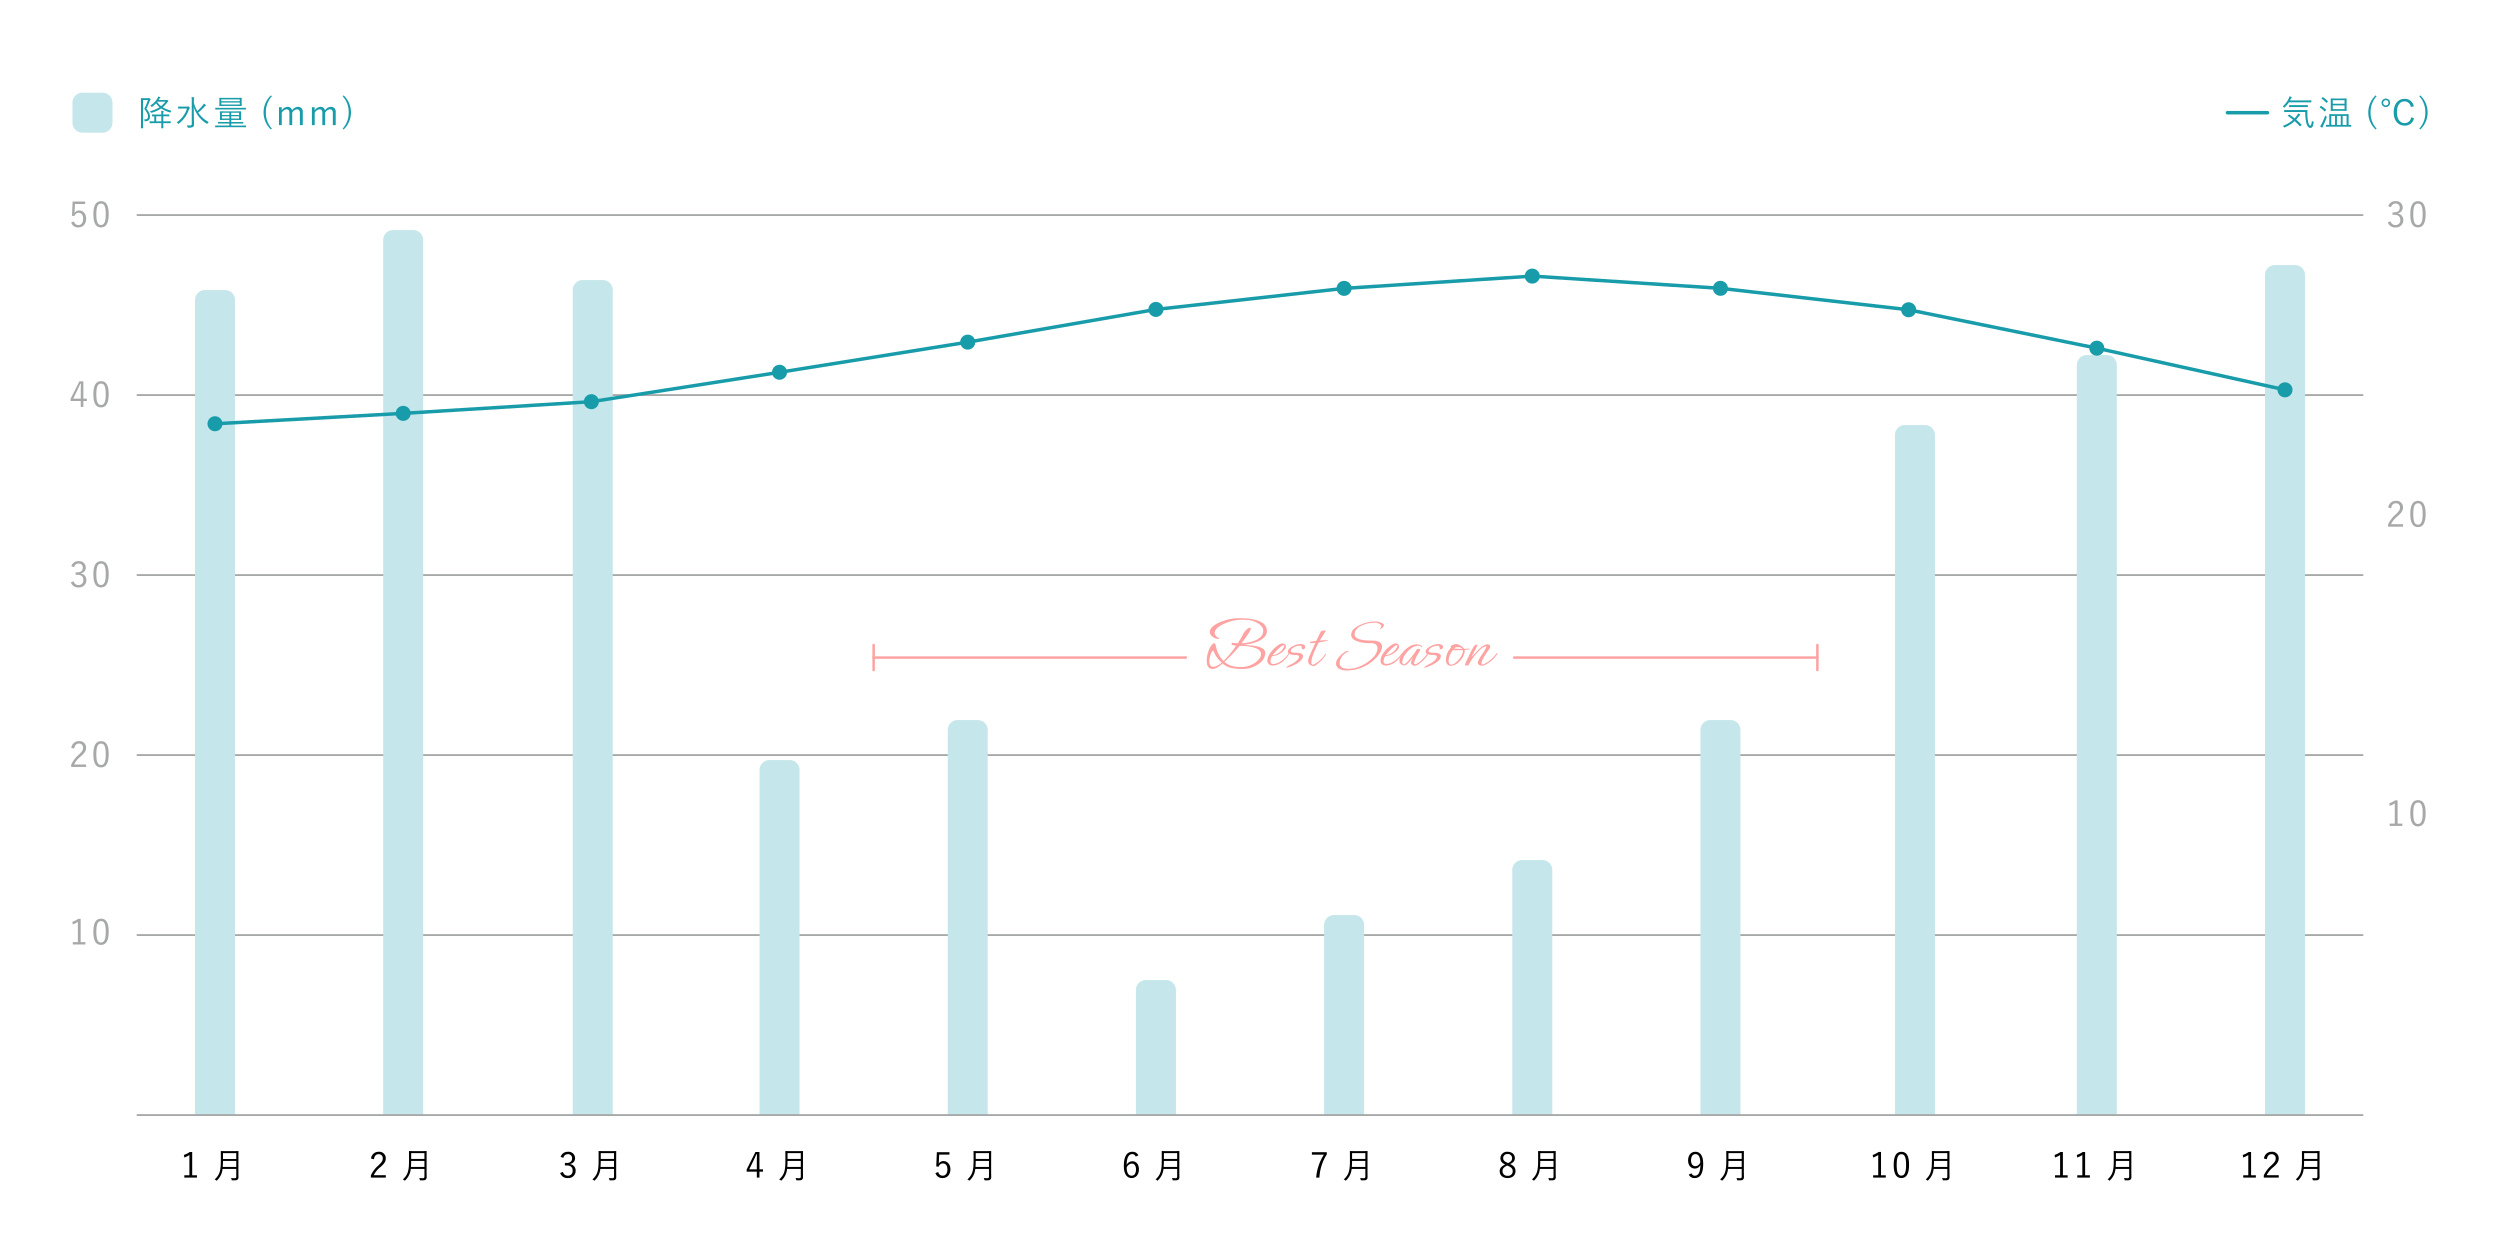 <svg id="グループ_2407" data-name="グループ 2407" xmlns="http://www.w3.org/2000/svg" xmlns:xlink="http://www.w3.org/1999/xlink" width="1000" height="500" viewBox="0 0 1000 500">
  <defs>
    <clipPath id="clip-path">
      <rect id="長方形_1553" data-name="長方形 1553" width="1000" height="500" fill="none"/>
    </clipPath>
  </defs>
  <rect id="長方形_1552" data-name="長方形 1552" width="1000" height="500" fill="#fff"/>
  <g id="グループ_2408" data-name="グループ 2408">
    <g id="グループ_2407-2" data-name="グループ 2407" clip-path="url(#clip-path)">
      <path id="パス_1352" data-name="パス 1352" d="M76.881,470.1h1.905v.938H73.729V470.1H75.76V462a9.614,9.614,0,0,1-2.017,1.009l-.2-1.022a9.536,9.536,0,0,0,2.381-1.2h.953Z"/>
      <path id="パス_1353" data-name="パス 1353" d="M95.364,468.588c0,.77.028,1.555.028,2.226A1.285,1.285,0,0,1,95,471.852c-.336.294-.854.294-2,.294-.28,0-.28,0-.351-.281a2.328,2.328,0,0,0-.251-.658c.49.042.854.07,1.47.07.434,0,.631-.168.631-.644v-3.068H89.019a7.16,7.16,0,0,1-2.171,4.539c-.085.1-.127.154-.182.154s-.113-.057-.225-.141a2,2,0,0,0-.6-.322c2.045-1.891,2.494-3.445,2.494-7.718v-1.709c0-1.205-.029-1.751-.029-1.835s.014-.112.113-.112c.083,0,.532.028,1.834.028h3.194c1.3,0,1.751-.028,1.835-.028s.112.015.112.112-.028.63-.028,1.835Zm-.868-4.217H89.2c-.014.925-.042,1.709-.1,2.409H94.5Zm0-3.123H89.2v2.339h5.3Z"/>
      <path id="パス_1354" data-name="パス 1354" d="M148.427,463.432a2.952,2.952,0,0,1,3.04-2.718,2.578,2.578,0,0,1,2.843,2.648c0,1.121-.42,1.962-2.115,3.446a9.56,9.56,0,0,0-2.689,3.264h4.818v.966h-5.981v-.868a11.411,11.411,0,0,1,3-3.978c1.442-1.345,1.764-1.934,1.764-2.83a1.566,1.566,0,0,0-1.653-1.681c-1.022,0-1.694.673-1.877,2.018Z"/>
      <path id="パス_1355" data-name="パス 1355" d="M170.637,468.587c0,.77.028,1.555.028,2.226a1.283,1.283,0,0,1-.393,1.038c-.336.294-.854.294-2,.294-.28,0-.28,0-.35-.281a2.3,2.3,0,0,0-.252-.658c.49.042.854.07,1.471.07.434,0,.63-.168.63-.644v-3.068h-5.477a7.155,7.155,0,0,1-2.171,4.539c-.084.1-.126.154-.182.154s-.112-.057-.224-.141a2,2,0,0,0-.6-.322c2.046-1.891,2.494-3.445,2.494-7.718v-1.709c0-1.205-.028-1.751-.028-1.835s.014-.112.112-.112.532.028,1.835.028h3.193c1.3,0,1.751-.028,1.835-.028s.113.015.113.112-.028.63-.028,1.835Zm-.869-4.217h-5.295c-.014.925-.042,1.709-.1,2.409h5.393Zm0-3.123h-5.295v2.339h5.295Z"/>
      <path id="パス_1356" data-name="パス 1356" d="M224.246,462.76a2.916,2.916,0,0,1,2.928-2.046,2.584,2.584,0,0,1,2.857,2.494,2.257,2.257,0,0,1-1.933,2.339v.126a2.517,2.517,0,0,1,2.157,2.577,2.857,2.857,0,0,1-3.068,2.97,2.969,2.969,0,0,1-3.123-2.031l1.12-.42a1.912,1.912,0,0,0,2,1.5,1.813,1.813,0,0,0,1.864-2c0-1.318-.743-2.087-2.3-2.087h-.784v-.995h.7c1.443,0,2.171-.714,2.171-1.877a1.554,1.554,0,0,0-1.68-1.639,1.79,1.79,0,0,0-1.793,1.471Z"/>
      <path id="パス_1357" data-name="パス 1357" d="M246.47,468.587c0,.77.028,1.555.028,2.226a1.283,1.283,0,0,1-.393,1.038c-.336.294-.854.294-2,.294-.28,0-.28,0-.35-.281a2.3,2.3,0,0,0-.252-.658c.49.042.854.07,1.471.07.434,0,.63-.168.63-.644v-3.068h-5.477a7.155,7.155,0,0,1-2.171,4.539c-.084.1-.126.154-.182.154s-.112-.057-.224-.141a2,2,0,0,0-.6-.322c2.046-1.891,2.494-3.445,2.494-7.718v-1.709c0-1.205-.028-1.751-.028-1.835s.014-.112.112-.112.532.028,1.835.028h3.193c1.3,0,1.751-.028,1.835-.028s.113.015.113.112-.028.63-.028,1.835Zm-.869-4.217h-5.295c-.014.925-.042,1.709-.1,2.409H245.6Zm0-3.123h-5.295v2.339H245.6Z"/>
      <path id="パス_1358" data-name="パス 1358" d="M303.778,467.733h1.414v.923h-1.414v2.382h-1.051v-2.382h-4.062v-.868l3.516-7h1.6Zm-1.051-3.559c0-.812.028-1.555.056-2.465h-.238c-.337.771-.63,1.485-.981,2.2l-1.863,3.825h3.026Z"/>
      <path id="パス_1359" data-name="パス 1359" d="M321.183,468.587c0,.77.027,1.555.027,2.226a1.285,1.285,0,0,1-.392,1.038c-.336.294-.854.294-2,.294-.28,0-.28,0-.35-.281a2.3,2.3,0,0,0-.252-.658c.49.042.854.07,1.471.07.434,0,.63-.168.63-.644v-3.068h-5.477a7.155,7.155,0,0,1-2.171,4.539c-.084.1-.126.154-.182.154s-.112-.057-.224-.141a2.014,2.014,0,0,0-.6-.322c2.046-1.891,2.494-3.445,2.494-7.718v-1.709c0-1.205-.028-1.751-.028-1.835s.014-.112.112-.112.532.028,1.835.028h3.193c1.3,0,1.751-.028,1.835-.028s.112.015.112.112-.027.63-.027,1.835Zm-.869-4.217h-5.295c-.014.925-.042,1.709-.1,2.409h5.393Zm0-3.123h-5.295v2.339h5.295Z"/>
      <path id="パス_1360" data-name="パス 1360" d="M379.778,461.848h-4.1l-.112,2.424c-.014.364-.056.812-.084,1.162a2.234,2.234,0,0,1,1.891-1.008c1.569,0,2.787,1.3,2.787,3.291,0,2.2-1.344,3.5-3.067,3.5a2.81,2.81,0,0,1-2.914-1.989l1.135-.42a1.71,1.71,0,0,0,1.765,1.457c1.134,0,1.877-.925,1.877-2.508,0-1.513-.687-2.381-1.779-2.381a1.79,1.79,0,0,0-1.723,1.317l-.953-.14.239-5.673h5.042Z"/>
      <path id="パス_1361" data-name="パス 1361" d="M396.455,468.586c0,.77.028,1.555.028,2.227a1.284,1.284,0,0,1-.392,1.037c-.337.294-.855.294-2,.294-.279,0-.279,0-.35-.281a2.3,2.3,0,0,0-.252-.658c.491.042.855.07,1.471.07.434,0,.63-.168.63-.644v-3.068h-5.477a7.15,7.15,0,0,1-2.171,4.539c-.084.1-.126.154-.182.154s-.112-.057-.224-.141a2,2,0,0,0-.6-.322c2.045-1.891,2.493-3.445,2.493-7.718v-1.709c0-1.2-.028-1.751-.028-1.835s.014-.112.112-.112.533.028,1.835.028h3.194c1.3,0,1.751-.028,1.835-.028s.112.015.112.112-.028.63-.028,1.835Zm-.869-4.217h-5.294c-.015.925-.042,1.709-.1,2.409h5.393Zm0-3.123h-5.3v2.339h5.3Z"/>
      <path id="パス_1362" data-name="パス 1362" d="M454.253,462.646a1.35,1.35,0,0,0-1.344-.995c-1.457,0-2.2,1.443-2.256,4.273a2.674,2.674,0,0,1,2.3-1.429c1.526,0,2.619,1.247,2.619,3.222,0,2.171-1.233,3.5-2.928,3.5-1.807,0-3.109-1.5-3.109-4.79,0-4.006,1.316-5.715,3.4-5.715a2.517,2.517,0,0,1,2.424,1.443Zm-1.611,7.634c1.079,0,1.751-.882,1.751-2.535,0-1.457-.63-2.3-1.667-2.3a2.4,2.4,0,0,0-2.045,1.526c0,2.3.813,3.306,1.961,3.306"/>
      <path id="パス_1363" data-name="パス 1363" d="M471.728,468.586c0,.77.028,1.555.028,2.227a1.282,1.282,0,0,1-.393,1.037c-.336.294-.854.294-2,.294-.28,0-.28,0-.35-.281a2.3,2.3,0,0,0-.252-.658c.49.042.854.07,1.471.07.434,0,.63-.168.63-.644v-3.068h-5.477a7.15,7.15,0,0,1-2.171,4.539c-.084.1-.126.154-.182.154s-.112-.057-.224-.141a2,2,0,0,0-.6-.322c2.046-1.891,2.494-3.445,2.494-7.718v-1.709c0-1.2-.028-1.751-.028-1.835s.014-.112.112-.112.532.028,1.835.028h3.194c1.3,0,1.751-.028,1.835-.028s.112.015.112.112-.028.63-.028,1.835Zm-.869-4.217h-5.3c-.014.925-.042,1.709-.1,2.409h5.393Zm0-3.123h-5.3v2.339h5.3Z"/>
      <path id="パス_1364" data-name="パス 1364" d="M530.716,461.75a19.361,19.361,0,0,0-2.955,9.287h-1.289a20.076,20.076,0,0,1,3.082-9.175h-4.8v-.98h5.967Z"/>
      <path id="パス_1365" data-name="パス 1365" d="M547,468.586c0,.77.027,1.555.027,2.227a1.287,1.287,0,0,1-.391,1.037c-.337.294-.855.294-2,.294-.279,0-.279,0-.35-.281a2.3,2.3,0,0,0-.252-.658c.49.042.855.07,1.471.07.434,0,.63-.168.63-.644v-3.068h-5.477a7.155,7.155,0,0,1-2.171,4.539c-.085.1-.127.154-.182.154s-.113-.057-.224-.141a2.01,2.01,0,0,0-.6-.322c2.045-1.891,2.493-3.445,2.493-7.718v-1.709c0-1.2-.029-1.751-.029-1.835s.015-.112.113-.112.532.028,1.835.028h3.193c1.3,0,1.751-.028,1.835-.028s.112.015.112.112-.027.63-.027,1.835Zm-.869-4.217h-5.3c-.014.925-.042,1.709-.1,2.409h5.393Zm0-3.123h-5.3v2.339h5.3Z"/>
      <path id="パス_1366" data-name="パス 1366" d="M606.2,468.431c0,1.737-1.275,2.787-3.166,2.787s-3.151-1.022-3.151-2.745c0-1.2.658-1.947,2.171-2.661-1.387-.687-1.892-1.457-1.892-2.578a2.618,2.618,0,0,1,2.872-2.522c1.709,0,2.913,1.037,2.913,2.48,0,1.121-.545,1.821-1.919,2.424,1.626.742,2.172,1.554,2.172,2.815m-3.32-2.213c-1.345.63-1.877,1.261-1.877,2.2a1.842,1.842,0,0,0,2.031,1.891,1.8,1.8,0,0,0,2.045-1.849c0-.9-.434-1.485-1.905-2.115Zm.336-.995c1.261-.546,1.625-1.135,1.625-2a1.63,1.63,0,0,0-1.807-1.6,1.6,1.6,0,0,0-1.764,1.611c0,.785.378,1.289,1.667,1.863Z"/>
      <path id="パス_1367" data-name="パス 1367" d="M622.273,468.585c0,.77.028,1.555.028,2.227a1.284,1.284,0,0,1-.392,1.037c-.337.294-.854.294-2,.294-.279,0-.279,0-.349-.281a2.36,2.36,0,0,0-.252-.658c.49.042.854.07,1.47.07.434,0,.63-.168.63-.644v-3.068h-5.476a7.16,7.16,0,0,1-2.171,4.539c-.085.1-.127.154-.183.154s-.112-.057-.223-.141a2.013,2.013,0,0,0-.6-.322c2.045-1.891,2.493-3.445,2.493-7.718v-1.709c0-1.2-.028-1.751-.028-1.835s.015-.112.112-.112.532.028,1.835.028h3.194c1.3,0,1.75-.028,1.834-.028.1,0,.113.015.113.112s-.028.63-.028,1.835Zm-.869-4.217h-5.295c-.013.925-.042,1.709-.1,2.409H621.4Zm0-3.123h-5.295v2.339H621.4Z"/>
      <path id="パス_1368" data-name="パス 1368" d="M676.625,469.313a1.362,1.362,0,0,0,1.3.966c1.359,0,2.157-1.12,2.241-4.273a2.446,2.446,0,0,1-2.241,1.415c-1.513,0-2.689-1.26-2.689-3.221,0-2.115,1.2-3.488,2.9-3.488,1.892,0,3.138,1.471,3.138,4.777,0,4.048-1.233,5.728-3.348,5.728a2.413,2.413,0,0,1-2.423-1.386Zm1.555-7.663c-1.106,0-1.765.967-1.765,2.536,0,1.429.715,2.283,1.709,2.283a2.2,2.2,0,0,0,1.99-1.512c-.029-2.13-.687-3.307-1.934-3.307"/>
      <path id="パス_1369" data-name="パス 1369" d="M697.546,468.585c0,.77.028,1.555.028,2.227a1.284,1.284,0,0,1-.392,1.037c-.336.294-.855.294-2,.294-.281,0-.281,0-.351-.281a2.3,2.3,0,0,0-.252-.658c.49.042.855.07,1.471.07.434,0,.631-.168.631-.644v-3.068H691.2a7.151,7.151,0,0,1-2.171,4.539c-.084.1-.126.154-.181.154s-.113-.057-.225-.141a2,2,0,0,0-.6-.322c2.045-1.891,2.494-3.445,2.494-7.718v-1.709c0-1.2-.029-1.751-.029-1.835s.014-.112.113-.112c.084,0,.532.028,1.835.028h3.193c1.3,0,1.751-.028,1.835-.028s.112.015.112.112-.028.63-.028,1.835Zm-.868-4.217h-5.295c-.015.925-.042,1.709-.1,2.409h5.394Zm0-3.123h-5.295v2.339h5.295Z"/>
      <path id="パス_1370" data-name="パス 1370" d="M752.411,470.1h1.9v.938H749.26V470.1h2.031V462a9.649,9.649,0,0,1-2.018,1.009l-.2-1.022a9.558,9.558,0,0,0,2.382-1.205h.952Z"/>
      <path id="パス_1371" data-name="パス 1371" d="M763.627,465.909c0,3.712-1.093,5.309-3.082,5.309s-3.067-1.568-3.067-5.28,1.134-5.226,3.095-5.226,3.054,1.5,3.054,5.2m-4.959.014c0,3.138.616,4.329,1.877,4.329s1.891-1.191,1.891-4.329-.6-4.244-1.863-4.244-1.9,1.093-1.9,4.244"/>
      <path id="パス_1372" data-name="パス 1372" d="M779.785,468.585c0,.77.027,1.555.027,2.227a1.284,1.284,0,0,1-.391,1.037c-.337.294-.855.294-2,.294-.279,0-.279,0-.35-.281a2.3,2.3,0,0,0-.252-.658c.491.042.855.07,1.471.07.434,0,.63-.168.63-.644v-3.068h-5.477a7.159,7.159,0,0,1-2.17,4.539c-.085.1-.127.154-.183.154s-.112-.057-.224-.141a2.009,2.009,0,0,0-.6-.322c2.045-1.891,2.493-3.445,2.493-7.718v-1.709c0-1.2-.028-1.751-.028-1.835s.014-.112.112-.112.532.028,1.835.028h3.193c1.3,0,1.751-.028,1.835-.028.1,0,.112.015.112.112s-.027.63-.027,1.835Zm-.869-4.217h-5.3c-.014.925-.042,1.709-.1,2.409h5.393Zm0-3.123h-5.3v2.339h5.3Z"/>
      <path id="パス_1373" data-name="パス 1373" d="M825.163,470.1h1.9v.938h-5.056V470.1h2.031V462a9.614,9.614,0,0,1-2.017,1.009l-.2-1.022a9.536,9.536,0,0,0,2.381-1.2h.953Z"/>
      <path id="パス_1374" data-name="パス 1374" d="M834.053,470.1h1.905v.938H830.9V470.1h2.031V462a9.648,9.648,0,0,1-2.018,1.009l-.2-1.022a9.561,9.561,0,0,0,2.382-1.2h.952Z"/>
      <path id="パス_1375" data-name="パス 1375" d="M852.536,468.584c0,.77.028,1.555.028,2.227a1.284,1.284,0,0,1-.392,1.037c-.336.294-.855.294-2,.294-.28,0-.28,0-.351-.281a2.241,2.241,0,0,0-.252-.658c.491.042.855.07,1.471.07.435,0,.631-.168.631-.644v-3.067H846.19a7.154,7.154,0,0,1-2.17,4.538c-.084.1-.126.154-.182.154s-.112-.057-.225-.141a2,2,0,0,0-.6-.322c2.046-1.891,2.494-3.445,2.494-7.718v-1.709c0-1.205-.028-1.751-.028-1.835s.013-.112.112-.112c.084,0,.532.028,1.835.028h3.193c1.3,0,1.751-.028,1.835-.028s.112.015.112.112-.028.63-.028,1.835Zm-.868-4.217h-5.3c-.015.925-.042,1.709-.1,2.409h5.394Zm0-3.123h-5.3v2.339h5.3Z"/>
      <path id="パス_1376" data-name="パス 1376" d="M900.435,470.1h1.905v.938h-5.056V470.1h2.031V462a9.638,9.638,0,0,1-2.017,1.009l-.2-1.022a9.542,9.542,0,0,0,2.382-1.2h.952Z"/>
      <path id="パス_1377" data-name="パス 1377" d="M905.6,463.429a2.953,2.953,0,0,1,3.04-2.718,2.577,2.577,0,0,1,2.843,2.648c0,1.121-.42,1.962-2.114,3.446a9.564,9.564,0,0,0-2.69,3.264H911.5v.966h-5.981v-.868a11.412,11.412,0,0,1,3-3.978c1.443-1.345,1.765-1.934,1.765-2.83a1.567,1.567,0,0,0-1.654-1.681c-1.021,0-1.694.673-1.877,2.018Z"/>
      <path id="パス_1378" data-name="パス 1378" d="M927.81,468.584c0,.77.028,1.555.028,2.227a1.285,1.285,0,0,1-.393,1.037c-.336.294-.854.294-2,.294-.279,0-.279,0-.349-.281a2.36,2.36,0,0,0-.252-.658c.49.042.854.07,1.471.07.433,0,.63-.168.63-.644v-3.067h-5.477a7.155,7.155,0,0,1-2.171,4.538c-.084.1-.127.154-.182.154s-.113-.057-.224-.141a2,2,0,0,0-.6-.322c2.046-1.891,2.493-3.445,2.493-7.718v-1.709c0-1.205-.027-1.751-.027-1.835s.014-.112.111-.112.534.028,1.836.028h3.194c1.3,0,1.75-.028,1.834-.028s.113.015.113.112-.028.63-.028,1.835Zm-.869-4.217h-5.295c-.014.925-.042,1.709-.1,2.409h5.393Zm0-3.123h-5.295v2.339h5.295Z"/>
      <path id="パス_1379" data-name="パス 1379" d="M945,374.393H55a.375.375,0,1,1,0-.75H945a.375.375,0,0,1,0,.75" fill="#a7a8a8"/>
      <path id="パス_1380" data-name="パス 1380" d="M945,302.393H55a.375.375,0,1,1,0-.75H945a.375.375,0,0,1,0,.75" fill="#a7a8a8"/>
      <path id="パス_1381" data-name="パス 1381" d="M945,230.393H55a.375.375,0,1,1,0-.75H945a.375.375,0,0,1,0,.75" fill="#a7a8a8"/>
      <path id="パス_1382" data-name="パス 1382" d="M945,158.393H55a.375.375,0,1,1,0-.75H945a.375.375,0,0,1,0,.75" fill="#a7a8a8"/>
      <path id="パス_1383" data-name="パス 1383" d="M945,86.393H55a.375.375,0,1,1,0-.75H945a.375.375,0,0,1,0,.75" fill="#a7a8a8"/>
      <path id="パス_1384" data-name="パス 1384" d="M94,446.018H78v-326a4,4,0,0,1,4-4h8a4,4,0,0,1,4,4Z" fill="#c5e6ea"/>
      <path id="パス_1385" data-name="パス 1385" d="M169.272,446.018h-16v-350a4,4,0,0,1,4-4h8a4,4,0,0,1,4,4Z" fill="#c5e6ea"/>
      <path id="パス_1386" data-name="パス 1386" d="M245.1,446.018h-16v-330a4,4,0,0,1,4-4h8a4,4,0,0,1,4,4Z" fill="#c5e6ea"/>
      <path id="パス_1387" data-name="パス 1387" d="M319.817,446.018h-16v-138a4,4,0,0,1,4-4h8a4,4,0,0,1,4,4Z" fill="#c5e6ea"/>
      <path id="パス_1388" data-name="パス 1388" d="M395.09,446.018h-16v-154a4,4,0,0,1,4-4h8a4,4,0,0,1,4,4Z" fill="#c5e6ea"/>
      <path id="パス_1389" data-name="パス 1389" d="M470.363,446.018h-16v-50a4,4,0,0,1,4-4h8a4,4,0,0,1,4,4Z" fill="#c5e6ea"/>
      <path id="パス_1390" data-name="パス 1390" d="M545.635,446.018h-16v-76a4,4,0,0,1,4-4h8a4,4,0,0,1,4,4Z" fill="#c5e6ea"/>
      <path id="パス_1391" data-name="パス 1391" d="M620.908,446.018h-16v-98a4,4,0,0,1,4-4h8a4,4,0,0,1,4,4Z" fill="#c5e6ea"/>
      <path id="パス_1392" data-name="パス 1392" d="M696.181,446.018h-16v-154a4,4,0,0,1,4-4h8a4,4,0,0,1,4,4Z" fill="#c5e6ea"/>
      <path id="パス_1393" data-name="パス 1393" d="M773.975,446.018h-16v-272a4,4,0,0,1,4-4h8a4,4,0,0,1,4,4Z" fill="#c5e6ea"/>
      <path id="パス_1394" data-name="パス 1394" d="M846.726,446.018h-16v-300a4,4,0,0,1,4-4h8a4,4,0,0,1,4,4Z" fill="#c5e6ea"/>
      <path id="パス_1395" data-name="パス 1395" d="M922,446.018H906v-336a4,4,0,0,1,4-4h8a4,4,0,0,1,4,4Z" fill="#c5e6ea"/>
      <path id="パス_1396" data-name="パス 1396" d="M86.038,170.2l-.077-1.4,75.273-4.156,75.267-4.672,75.209-11.753,75.269-12.058,75.264-13.084,75.315-8.427,75.305-4.906,75.363,4.887,75.308,8.58,75.333,15.375,75.284,16.667-.3,1.367-75.272-16.664L763.315,124.6,688.1,116.028l-75.238-4.884-75.182,4.9-75.241,8.418-75.231,13.08L311.929,149.6l-75.276,11.761-75.337,4.679Z" fill="#189caa"/>
      <path id="パス_1397" data-name="パス 1397" d="M89,169.5a3,3,0,1,1-3-3,3,3,0,0,1,3,3" fill="#189caa"/>
      <path id="パス_1398" data-name="パス 1398" d="M164.272,165.346a3,3,0,1,1-3-3,3,3,0,0,1,3,3" fill="#189caa"/>
      <path id="パス_1399" data-name="パス 1399" d="M239.545,160.674a3,3,0,1,1-3-3,3,3,0,0,1,3,3" fill="#189caa"/>
      <path id="パス_1400" data-name="パス 1400" d="M314.817,148.913a3,3,0,1,1-3-3,3,3,0,0,1,3,3" fill="#189caa"/>
      <path id="パス_1401" data-name="パス 1401" d="M390.09,136.856a3,3,0,1,1-3-3,3,3,0,0,1,3,3" fill="#189caa"/>
      <path id="パス_1402" data-name="パス 1402" d="M465.363,123.77a3,3,0,1,1-3-3,3,3,0,0,1,3,3" fill="#189caa"/>
      <path id="パス_1403" data-name="パス 1403" d="M540.635,115.348a3,3,0,1,1-3-3,3,3,0,0,1,3,3" fill="#189caa"/>
      <path id="パス_1404" data-name="パス 1404" d="M615.908,110.446a3,3,0,1,1-3-3,3,3,0,0,1,3,3" fill="#189caa"/>
      <path id="パス_1405" data-name="パス 1405" d="M691.181,115.333a3,3,0,1,1-3-3,3,3,0,0,1,3,3" fill="#189caa"/>
      <path id="パス_1406" data-name="パス 1406" d="M766.454,123.909a3,3,0,1,1-3-3,3,3,0,0,1,3,3" fill="#189caa"/>
      <path id="パス_1407" data-name="パス 1407" d="M841.726,139.276a3,3,0,1,1-3-3,3,3,0,0,1,3,3" fill="#189caa"/>
      <path id="パス_1408" data-name="パス 1408" d="M917,155.94a3,3,0,1,1-3-3,3,3,0,0,1,3,3" fill="#189caa"/>
      <path id="パス_1409" data-name="パス 1409" d="M945,446.393H55a.375.375,0,1,1,0-.75H945a.375.375,0,0,1,0,.75" fill="#a7a8a8"/>
      <path id="パス_1410" data-name="パス 1410" d="M32.271,376.845h1.9v.938H29.118v-.938h2.031v-8.1a9.587,9.587,0,0,1-2.017,1.009l-.2-1.022a9.518,9.518,0,0,0,2.381-1.2h.954Z" fill="#a7a8a8"/>
      <path id="パス_1411" data-name="パス 1411" d="M43.486,372.656c0,3.712-1.093,5.309-3.082,5.309s-3.067-1.568-3.067-5.28,1.134-5.226,3.095-5.226,3.054,1.5,3.054,5.2m-4.959.014c0,3.138.617,4.329,1.877,4.329,1.275,0,1.891-1.191,1.891-4.329s-.6-4.244-1.863-4.244c-1.246,0-1.9,1.093-1.9,4.244" fill="#a7a8a8"/>
      <path id="パス_1412" data-name="パス 1412" d="M28.544,299.178a2.953,2.953,0,0,1,3.04-2.718,2.578,2.578,0,0,1,2.843,2.648c0,1.121-.42,1.962-2.115,3.446a9.56,9.56,0,0,0-2.689,3.264h4.818v.966H28.46v-.869a11.418,11.418,0,0,1,3-3.977c1.442-1.345,1.764-1.934,1.764-2.83a1.566,1.566,0,0,0-1.653-1.681c-1.022,0-1.694.673-1.877,2.018Z" fill="#a7a8a8"/>
      <path id="パス_1413" data-name="パス 1413" d="M43.486,301.657c0,3.712-1.093,5.309-3.082,5.309s-3.067-1.568-3.067-5.28,1.134-5.226,3.095-5.226,3.054,1.5,3.054,5.2m-4.959.014c0,3.138.617,4.329,1.877,4.329,1.275,0,1.891-1.191,1.891-4.329s-.6-4.244-1.863-4.244c-1.246,0-1.9,1.093-1.9,4.244" fill="#a7a8a8"/>
      <path id="パス_1414" data-name="パス 1414" d="M28.53,226.506a2.916,2.916,0,0,1,2.928-2.046,2.584,2.584,0,0,1,2.857,2.494,2.257,2.257,0,0,1-1.933,2.339v.126A2.517,2.517,0,0,1,34.539,232a2.857,2.857,0,0,1-3.068,2.97,2.969,2.969,0,0,1-3.123-2.031l1.12-.42a1.912,1.912,0,0,0,2,1.5,1.813,1.813,0,0,0,1.864-2c0-1.318-.743-2.087-2.3-2.087h-.784v-.995h.7c1.443,0,2.171-.714,2.171-1.877a1.554,1.554,0,0,0-1.68-1.639,1.79,1.79,0,0,0-1.793,1.471Z" fill="#a7a8a8"/>
      <path id="パス_1415" data-name="パス 1415" d="M43.486,229.657c0,3.712-1.093,5.309-3.082,5.309s-3.067-1.568-3.067-5.28,1.134-5.226,3.095-5.226,3.054,1.5,3.054,5.2m-4.959.014c0,3.138.617,4.329,1.877,4.329,1.275,0,1.891-1.191,1.891-4.329s-.6-4.244-1.863-4.244c-1.246,0-1.9,1.093-1.9,4.244" fill="#a7a8a8"/>
      <path id="パス_1416" data-name="パス 1416" d="M33.349,159.479h1.414v.923H33.349v2.382H32.3V160.4H28.236v-.868l3.516-7h1.6ZM32.3,155.92c0-.812.028-1.555.056-2.465h-.238c-.337.771-.63,1.485-.981,2.2l-1.863,3.825H32.3Z" fill="#a7a8a8"/>
      <path id="パス_1417" data-name="パス 1417" d="M43.486,157.657c0,3.712-1.093,5.309-3.082,5.309s-3.067-1.568-3.067-5.28,1.134-5.226,3.095-5.226,3.054,1.5,3.054,5.2m-4.959.014c0,3.138.617,4.329,1.877,4.329,1.275,0,1.891-1.191,1.891-4.329s-.6-4.244-1.863-4.244c-1.246,0-1.9,1.093-1.9,4.244" fill="#a7a8a8"/>
      <path id="パス_1418" data-name="パス 1418" d="M34.077,81.6h-4.1l-.112,2.424c-.014.364-.056.812-.084,1.162a2.234,2.234,0,0,1,1.891-1.008c1.569,0,2.787,1.3,2.787,3.291,0,2.2-1.344,3.5-3.067,3.5a2.81,2.81,0,0,1-2.914-1.989l1.135-.42a1.71,1.71,0,0,0,1.765,1.457c1.134,0,1.877-.925,1.877-2.508,0-1.513-.687-2.381-1.779-2.381a1.79,1.79,0,0,0-1.723,1.317L28.8,86.3l.239-5.673h5.042Z" fill="#a7a8a8"/>
      <path id="パス_1419" data-name="パス 1419" d="M43.486,85.657c0,3.712-1.093,5.309-3.082,5.309s-3.067-1.568-3.067-5.28,1.134-5.226,3.095-5.226,3.054,1.5,3.054,5.2m-4.959.014c0,3.138.617,4.329,1.877,4.329,1.275,0,1.891-1.191,1.891-4.329s-.6-4.244-1.863-4.244c-1.246,0-1.9,1.093-1.9,4.244" fill="#a7a8a8"/>
      <path id="パス_1420" data-name="パス 1420" d="M59.155,39.29a.845.845,0,0,0,.336-.042.232.232,0,0,1,.141-.028c.083,0,.153.042.35.238s.252.322.252.378a.238.238,0,0,1-.112.182,1.265,1.265,0,0,0-.253.462,26.644,26.644,0,0,1-1.316,2.984c1.2,1.485,1.429,2.3,1.429,3.208,0,1.022-.421,1.764-1.835,1.848-.281,0-.281,0-.337-.28a.99.99,0,0,0-.21-.49c1.135.07,1.6-.294,1.6-1.149,0-.8-.322-1.568-1.485-3.081a21.51,21.51,0,0,0,1.457-3.488H57.208V48.3c0,1.947.028,2.815.028,2.9s-.014.1-.112.1H56.48c-.1,0-.113-.014-.113-.1s.029-.9.029-2.871V42.273c0-1.989-.029-2.829-.029-2.9,0-.1.015-.112.113-.112s.364.028,1.022.028Zm9.119,9.889c0,.1-.014.112-.112.112s-.56-.027-1.947-.027h-.9v.21c0,1.162.027,1.638.027,1.709,0,.1-.014.111-.111.111h-.617c-.1,0-.112-.014-.112-.111,0-.071.028-.547.028-1.709v-.21H61.9c-1.387,0-1.85.027-1.934.027s-.111-.014-.111-.112v-.56c0-.1.013-.112.111-.112.071,0,.519.028,1.737.028v-2c-.532,0-.77.014-.812.014-.1,0-.112-.014-.112-.112v-.546c0-.1.014-.113.112-.113.07,0,.5.029,1.807.029h1.835v-.042a7.589,7.589,0,0,0-.084-1.444,7.26,7.26,0,0,1,.854.084c.1.015.155.057.155.126a.388.388,0,0,1-.056.183,2.675,2.675,0,0,0-.084.98V45.8h.476c1.316,0,1.736-.029,1.807-.029.1,0,.112.014.112.113v.546c0,.1-.014.112-.112.112-.071,0-.491-.029-1.807-.029h-.476v2.018h.9c1.387,0,1.863-.028,1.947-.028s.112.013.112.112ZM66.313,40a.887.887,0,0,0,.322-.042.26.26,0,0,1,.1-.028c.1,0,.168.028.364.224.182.168.239.252.239.336s-.029.141-.141.2-.168.141-.294.309a11.252,11.252,0,0,1-1.821,1.9,13,13,0,0,0,3.474,1.4,1.647,1.647,0,0,0-.266.462c-.1.266-.112.28-.364.2a12.742,12.742,0,0,1-3.46-1.583A11.781,11.781,0,0,1,60.7,45.075c-.266.084-.28.07-.406-.183a1.321,1.321,0,0,0-.308-.406,12.452,12.452,0,0,0,3.837-1.6,7.909,7.909,0,0,1-1.4-1.555,10.649,10.649,0,0,1-1.5,1.331.569.569,0,0,1-.238.111c-.056,0-.1-.055-.182-.181a1.335,1.335,0,0,0-.365-.378,8.648,8.648,0,0,0,2.788-2.788,2.311,2.311,0,0,0,.336-.813,4.707,4.707,0,0,1,.757.225c.1.042.14.1.14.154s-.056.111-.14.182a1.188,1.188,0,0,0-.253.308L63.442,40Zm-1.779,6.513H62.475v2.018h2.059Zm-1.569-5.854a.769.769,0,0,1-.1.126,7.418,7.418,0,0,0,1.555,1.667,10.75,10.75,0,0,0,1.751-1.793Z" fill="#189caa"/>
      <path id="パス_1421" data-name="パス 1421" d="M74.864,42.638a.614.614,0,0,0,.266-.042.254.254,0,0,1,.14-.043c.084,0,.182.043.378.253.224.224.28.322.28.406a.242.242,0,0,1-.112.183.816.816,0,0,0-.252.419,11.626,11.626,0,0,1-4.006,5.618c-.1.084-.154.126-.2.126s-.112-.057-.2-.183a1.539,1.539,0,0,0-.463-.448,10.4,10.4,0,0,0,4.091-5.5h-2c-1.036,0-1.358.028-1.428.028-.1,0-.112-.013-.112-.112v-.63c0-.084.013-.1.112-.1.07,0,.392.029,1.428.029Zm2.689-1.6A11.346,11.346,0,0,0,78.9,44.389,15.586,15.586,0,0,0,81.111,42.1a2.547,2.547,0,0,0,.392-.672,5.552,5.552,0,0,1,.757.518c.1.07.126.126.126.2s-.07.126-.168.182a3.015,3.015,0,0,0-.645.589A22.88,22.88,0,0,1,79.3,45.047a11.35,11.35,0,0,0,4.216,3.768,2.093,2.093,0,0,0-.49.546c-.084.126-.112.182-.182.182a.784.784,0,0,1-.21-.1,11.916,11.916,0,0,1-5.155-6.668c.042,2.438.112,5.31.112,7.061a1.026,1.026,0,0,1-.5.994,3.427,3.427,0,0,1-1.737.238c-.28,0-.28,0-.364-.28a1.962,1.962,0,0,0-.294-.645c.35.029.826.042,1.2.042.574,0,.8-.125.8-.517V40.4a7.137,7.137,0,0,0-.1-1.541c.323.015.673.042.939.071.112.013.182.07.182.126a1.028,1.028,0,0,1-.084.294,3.478,3.478,0,0,0-.084,1.037Z" fill="#189caa"/>
      <path id="パス_1422" data-name="パス 1422" d="M98.444,50.8c0,.1-.014.113-.112.113-.07,0-.5-.029-1.807-.029H87.98c-1.3,0-1.736.029-1.807.029-.1,0-.111-.014-.111-.113v-.49c0-.1.013-.111.111-.111.071,0,.505.027,1.807.027h3.754V49.4H89.283c-1.415,0-1.891.028-1.975.028s-.1-.014-.1-.126v-.421c0-.1.014-.111.1-.111s.56.027,1.975.027h2.451v-.826H90.04c-1.387,0-1.877.028-1.961.028s-.113-.014-.113-.112.028-.322.028-1.051v-1.12c0-.757-.028-1-.028-1.079s.014-.112.113-.112.574.028,1.961.028h4.342c1.387,0,1.877-.028,1.961-.028s.112.014.112.112c0,.07-.028.322-.028,1.065v1.134c0,.729.028.967.028,1.051s-.014.112-.112.112-.574-.028-1.961-.028H92.5V48.8h2.731c1.415,0,1.891-.027,1.961-.027.113,0,.126.014.126.111v.421c0,.112-.013.126-.126.126-.07,0-.546-.028-1.961-.028H92.5v.826h4.02c1.3,0,1.737-.027,1.807-.027.1,0,.112.013.112.111Zm-.07-7.1c0,.1,0,.112-.1.112s-.518-.028-1.835-.028h-8.4c-1.3,0-1.751.028-1.822.028-.1,0-.111-.015-.111-.112v-.477c0-.1.013-.1.111-.1.071,0,.519.014,1.822.014h8.4c1.317,0,1.751-.014,1.835-.014s.1,0,.1.1Zm-1.709-2.423c0,.714.028.952.028,1.022,0,.1-.014.112-.112.112-.07,0-.574-.028-1.989-.028H89.843c-1.414,0-1.919.028-1.989.028-.112,0-.126,0-.126-.1s.028-.322.028-1.023V40.256c0-.714-.028-.939-.028-1.023s.014-.111.126-.111c.07,0,.575.027,1.989.027h4.749c1.415,0,1.919-.027,1.989-.027.1,0,.112.013.112.111,0,.07-.028.309-.028,1.023Zm-.756-1.528H88.527v.742h7.382Zm0,1.275H88.527v.785h7.382ZM91.734,45.1h-2.97V46h2.97Zm0,1.415h-2.97v.911h2.97ZM95.643,45.1H92.5V46h3.138Zm0,1.415H92.5v.911h3.138Z" fill="#189caa"/>
      <path id="パス_1423" data-name="パス 1423" d="M108.757,38.491a9.3,9.3,0,0,0-2.41,6.485,9.306,9.306,0,0,0,2.41,6.487l-.406.336a9.411,9.411,0,0,1,0-13.644Z" fill="#189caa"/>
      <path id="パス_1424" data-name="パス 1424" d="M112.676,44.192a2.876,2.876,0,0,1,2.339-1.457,1.7,1.7,0,0,1,1.793,1.443,2.993,2.993,0,0,1,2.382-1.443,1.846,1.846,0,0,1,1.919,2.046v5.266H119.96v-4.86c0-1.009-.434-1.457-1.177-1.457a2.464,2.464,0,0,0-1.9,1.415v4.9h-1.12v-4.86c0-1.037-.42-1.457-1.121-1.457a2.511,2.511,0,0,0-1.933,1.415v4.9h-1.121V42.889h1.093Z" fill="#189caa"/>
      <path id="パス_1425" data-name="パス 1425" d="M125.85,44.192a2.876,2.876,0,0,1,2.339-1.457,1.7,1.7,0,0,1,1.793,1.443,2.993,2.993,0,0,1,2.382-1.443,1.846,1.846,0,0,1,1.919,2.046v5.266h-1.149v-4.86c0-1.009-.434-1.457-1.177-1.457a2.464,2.464,0,0,0-1.9,1.415v4.9h-1.12v-4.86c0-1.037-.42-1.457-1.121-1.457a2.511,2.511,0,0,0-1.933,1.415v4.9h-1.121V42.889h1.093Z" fill="#189caa"/>
      <path id="パス_1426" data-name="パス 1426" d="M137.469,38.155a9.414,9.414,0,0,1,0,13.644l-.406-.336a9.305,9.305,0,0,0,2.409-6.487,9.3,9.3,0,0,0-2.409-6.485Z" fill="#189caa"/>
      <path id="パス_1427" data-name="パス 1427" d="M955.3,82.506a2.916,2.916,0,0,1,2.928-2.046,2.584,2.584,0,0,1,2.857,2.494,2.257,2.257,0,0,1-1.932,2.339v.126A2.518,2.518,0,0,1,961.314,88a2.858,2.858,0,0,1-3.069,2.97,2.97,2.97,0,0,1-3.123-2.031l1.12-.42a1.912,1.912,0,0,0,2,1.5,1.813,1.813,0,0,0,1.864-2c0-1.318-.743-2.087-2.3-2.087h-.784v-1h.7c1.442,0,2.171-.714,2.171-1.877a1.555,1.555,0,0,0-1.681-1.639,1.79,1.79,0,0,0-1.793,1.471Z" fill="#a7a8a8"/>
      <path id="パス_1428" data-name="パス 1428" d="M970.26,85.657c0,3.712-1.093,5.309-3.082,5.309s-3.067-1.568-3.067-5.28,1.134-5.226,3.095-5.226,3.054,1.5,3.054,5.2m-4.959.014c0,3.138.616,4.329,1.877,4.329s1.891-1.191,1.891-4.329-.6-4.244-1.863-4.244-1.9,1.093-1.9,4.244" fill="#a7a8a8"/>
      <path id="パス_1429" data-name="パス 1429" d="M955.318,203.052a2.952,2.952,0,0,1,3.039-2.718,2.578,2.578,0,0,1,2.844,2.648c0,1.121-.42,1.962-2.115,3.446a9.565,9.565,0,0,0-2.69,3.264h4.818v.966h-5.98v-.869a11.426,11.426,0,0,1,3-3.977c1.442-1.345,1.765-1.934,1.765-2.83a1.566,1.566,0,0,0-1.653-1.681c-1.022,0-1.7.673-1.877,2.018Z" fill="#a7a8a8"/>
      <path id="パス_1430" data-name="パス 1430" d="M970.26,205.531c0,3.712-1.093,5.309-3.082,5.309s-3.067-1.568-3.067-5.28,1.134-5.226,3.095-5.226,3.054,1.5,3.054,5.2m-4.959.014c0,3.138.616,4.329,1.877,4.329s1.891-1.191,1.891-4.329-.6-4.244-1.863-4.244-1.9,1.093-1.9,4.244" fill="#a7a8a8"/>
      <path id="パス_1431" data-name="パス 1431" d="M959.044,329.436h1.9v.938h-5.056v-.938h2.031v-8.1a9.612,9.612,0,0,1-2.017,1.009l-.2-1.022a9.535,9.535,0,0,0,2.381-1.2h.953Z" fill="#a7a8a8"/>
      <path id="パス_1432" data-name="パス 1432" d="M970.259,325.247c0,3.712-1.093,5.309-3.082,5.309s-3.067-1.568-3.067-5.28,1.134-5.226,3.1-5.226,3.054,1.5,3.054,5.2m-4.959.014c0,3.138.617,4.329,1.877,4.329,1.275,0,1.892-1.191,1.892-4.329s-.6-4.244-1.864-4.244-1.905,1.093-1.905,4.244" fill="#a7a8a8"/>
      <path id="パス_1433" data-name="パス 1433" d="M726.95,263.52H605.683a.5.5,0,0,1,0-1H726.95a.5.5,0,0,1,0,1" fill="#fea2a2"/>
      <path id="パス_1434" data-name="パス 1434" d="M474.307,263.52H349.453a.5.5,0,0,1,0-1H474.307a.5.5,0,0,1,0,1" fill="#fea2a2"/>
      <path id="パス_1435" data-name="パス 1435" d="M349.454,268.52a.5.5,0,0,1-.5-.5v-10a.5.5,0,0,1,1,0v10a.5.5,0,0,1-.5.5" fill="#fea2a2"/>
      <path id="パス_1436" data-name="パス 1436" d="M726.95,268.52a.5.5,0,0,1-.5-.5v-10a.5.5,0,0,1,1,0v10a.5.5,0,0,1-.5.5" fill="#fea2a2"/>
      <path id="パス_1437" data-name="パス 1437" d="M485.131,267.587q-2.441,0-2.44-3.374a11.155,11.155,0,0,1,.685-3.7,6.976,6.976,0,0,1,1.454-2.688,1.425,1.425,0,0,1,.85-.521q.357,0,.549.672c.128.449.247.909.356,1.385a10.9,10.9,0,0,0,2.8,5.02,37.768,37.768,0,0,0,5.1-6.144l-1.152-.138q-.713-.164-.713-.548,0-.467.658-.384a6.622,6.622,0,0,0,.755.083c.3.017.653.036,1.055.054q.687-1.014,1.166-1.81a13.861,13.861,0,0,0,.754-1.4,6.943,6.943,0,0,1,1.537-2.167A2.534,2.534,0,0,1,500,251.1q.3,0,.3.329a3.944,3.944,0,0,1-.8,1.755q-.631,1.016-1.372,2.043t-1.536,2.1a20.551,20.551,0,0,0,2.962-.384,13.172,13.172,0,0,0,2.743-.864,6.2,6.2,0,0,0,2.071-1.441,3.518,3.518,0,0,0,.919-2.138,2.607,2.607,0,0,0-.357-1.509,4.524,4.524,0,0,0-1.206-1.317,9.017,9.017,0,0,0-4.938-1.7,15.177,15.177,0,0,0-1.618-.082,17.5,17.5,0,0,0-7.789,1.727q-3.512,1.7-3.511,3.593,0,1.044,1.371,1.838c.366.147.549.256.549.329,0,.092-.146.137-.439.137a3.617,3.617,0,0,1-1.289-.191q-2.112-1.044-2.112-2.5,0-2.056,3.593-3.758a20.7,20.7,0,0,1,8.859-1.783q.932,0,2.249.1a22.843,22.843,0,0,1,2.715.37,11.573,11.573,0,0,1,2.619.837,5.526,5.526,0,0,1,1.99,1.495,3.593,3.593,0,0,1,.767,2.359,3.239,3.239,0,0,1-.644,1.988,5.79,5.79,0,0,1-1.7,1.494,11.787,11.787,0,0,1-2.333,1.057,19.285,19.285,0,0,1-4.868.946q1.371.082,2.908.219A21.163,21.163,0,0,1,503,258.6a6.373,6.373,0,0,1,2.222.919,1.9,1.9,0,0,1,.864,1.646,4.634,4.634,0,0,1-.535,2.138,6.433,6.433,0,0,1-1.714,2,11.214,11.214,0,0,1-7.351,2.277,18.8,18.8,0,0,1-1.988-.111q-1.029-.109-2.126-.329a7.431,7.431,0,0,1-3.318-1.755q-2.5,2.195-3.923,2.2m.165-.851a5.731,5.731,0,0,0,3.374-1.728,11.127,11.127,0,0,1-3.127-4.306c-.11-.275-.229-.411-.356-.411q-.33,0-.8,1.125a12.2,12.2,0,0,0-.576,2.084,4.891,4.891,0,0,0-.082.9q0,2.331,1.563,2.331m10.916.082a9.742,9.742,0,0,0,6.062-1.893q2.139-1.644,2.139-3.291a1.961,1.961,0,0,0-.755-1.563,5.477,5.477,0,0,0-1.891-.987,14.174,14.174,0,0,0-2.36-.521,20.889,20.889,0,0,0-2.208-.192q-.987-.027-1.371,0a35.191,35.191,0,0,1-2.469,2.852q-1.508,1.592-3.592,3.511a6.827,6.827,0,0,0,3.017,1.646,13.906,13.906,0,0,0,3.428.438" fill="#fea2a2"/>
      <path id="パス_1438" data-name="パス 1438" d="M509.158,266.215a2.547,2.547,0,0,1-1.4-.384,1.809,1.809,0,0,1-.8-1.591,5.676,5.676,0,0,1,.96-2.742,11.661,11.661,0,0,1,3.785-3.7,2.3,2.3,0,0,1,1.262-.411,1.326,1.326,0,0,1,1.179.521,1.135,1.135,0,0,1,.22.686q0,1.15-1.865,2.523a9.862,9.862,0,0,1-1.166.7,4.96,4.96,0,0,1-1.33.452l-1.18.247a4.285,4.285,0,0,0-.658,1.974q0,1.1,1.289,1.1a5.149,5.149,0,0,0,2.469-.85,10.463,10.463,0,0,0,3.346-3.126q.219-.33.411-.33c.055,0,.082.038.082.11a.859.859,0,0,1-.192.412q-2.66,4.005-6.006,4.388a.858.858,0,0,1-.206.027Zm0-4.169a4.294,4.294,0,0,0,1.975-.686,5.43,5.43,0,0,0,2.385-2.467,1.508,1.508,0,0,0,.193-.631c0-.165-.065-.247-.193-.247a3.572,3.572,0,0,0-1.453.878q-.8.686-1.55,1.466a20.964,20.964,0,0,0-1.439,1.66c-.02.018.008.027.082.027" fill="#fea2a2"/>
      <path id="パス_1439" data-name="パス 1439" d="M514.67,267.12c-.073,0-.109-.027-.109-.082q0-.357,1.865-1.316a8.885,8.885,0,0,0,.849-.454c.256-.154.476-.3.659-.424q1.672-1.234,1.673-2.139,0-.686-1.344-.687-3.126-.054-3.126-1.371a1.583,1.583,0,0,1,.493-1.1,5.584,5.584,0,0,1,1.92-1.262,6.5,6.5,0,0,1,2.66-.658,2.268,2.268,0,0,1,1.618.52.821.821,0,0,1,.247.6,1.045,1.045,0,0,1-.247.685.7.7,0,0,1-.548.3q-.549,0-.6-.74c0-.347-.055-.549-.165-.6a2.7,2.7,0,0,0-.877-.082,4.369,4.369,0,0,0-2.03.6q-1.344.686-1.262,1.645.055.551,2.085.549,2.769,0,2.769,1.344,0,1.453-2.385,2.907a17.3,17.3,0,0,1-3.675,1.646,1.5,1.5,0,0,1-.467.109" fill="#fea2a2"/>
      <path id="パス_1440" data-name="パス 1440" d="M525.366,266.462q-2.112-.467-2.111-1.92a4.216,4.216,0,0,1,.136-.974,7.682,7.682,0,0,1,.44-1.248l2.331-5.238c-.275.037-.576.073-.9.109s-.7.074-1.1.111c-.073,0-.11-.065-.11-.193,0-.255.045-.4.137-.438l2.3-.329,1.782-3.62q.247-.493,1.536-.494c.4,0,.577.046.522.136q-.6.962-1.221,1.934t-1.221,1.934a2.082,2.082,0,0,1,.357-.055q.275-.027.713-.055c.22-.017.429-.031.631-.041s.393-.014.576-.014c.768,0,1.134.038,1.1.11a19.378,19.378,0,0,1-3.73.741q-2.99,5.65-2.989,7.981,0,.851.493,1.014.384.111,1.947-1.014a11.849,11.849,0,0,0,1.646-1.44,13.612,13.612,0,0,0,1.344-1.659q.191-.274.357-.275a.1.1,0,0,1,.109.11.733.733,0,0,1-.137.329,13.77,13.77,0,0,1-2.77,3.154q-1.672,1.453-2.167,1.344" fill="#fea2a2"/>
      <path id="パス_1441" data-name="パス 1441" d="M538.833,268.19q-2.772,0-3.84-1.262a2.19,2.19,0,0,1-.576-1.481q0-1.975,2.962-4.306a2.992,2.992,0,0,1,1.838-.768c.146,0,.22.027.22.083,0,.128-.23.283-.686.465a4.528,4.528,0,0,0-2.03,1.811,4.7,4.7,0,0,0-.877,2.551q0,2.22,3.51,2.22a10.4,10.4,0,0,0,3.839-.658,16.072,16.072,0,0,0,5.87-3.7,5.521,5.521,0,0,0,1.92-3.73q0-2.168-2.633-2.166a14.126,14.126,0,0,1-6.2-1.043,2.542,2.542,0,0,1-1.672-2.249q0-2.414,3.647-4.005a13.693,13.693,0,0,1,5.65-1.343,5.825,5.825,0,0,1,3.456.9.6.6,0,0,1,.33.548,1.483,1.483,0,0,1-.66,1.07q-.63.549-.931.494-.055,0,.191-.357a1.321,1.321,0,0,0,.357-.795.786.786,0,0,0-.247-.576,3.645,3.645,0,0,0-2.715-.8,11.648,11.648,0,0,0-4.5.96q-2.415,1.043-2.935,2.442a3.627,3.627,0,0,0-.274,1.289q0,2.442,6.829,2.44,4.114,0,4.114,2.469,0,2.083-2.66,4.745a15.836,15.836,0,0,1-5.869,3.757,16.429,16.429,0,0,1-5.431.988" fill="#fea2a2"/>
      <path id="パス_1442" data-name="パス 1442" d="M554.411,266.215a2.547,2.547,0,0,1-1.4-.384,1.809,1.809,0,0,1-.8-1.591,5.666,5.666,0,0,1,.96-2.742,11.648,11.648,0,0,1,3.784-3.7,2.3,2.3,0,0,1,1.262-.411,1.326,1.326,0,0,1,1.179.521,1.135,1.135,0,0,1,.22.686q0,1.15-1.865,2.523a9.862,9.862,0,0,1-1.166.7,4.96,4.96,0,0,1-1.33.452l-1.179.247a4.278,4.278,0,0,0-.659,1.974q0,1.1,1.289,1.1a5.149,5.149,0,0,0,2.469-.85,10.462,10.462,0,0,0,3.346-3.126q.219-.33.411-.33c.055,0,.082.038.082.11a.859.859,0,0,1-.192.412q-2.66,4.005-6.006,4.388a.858.858,0,0,1-.206.027Zm0-4.169a4.294,4.294,0,0,0,1.975-.686,5.429,5.429,0,0,0,2.385-2.467,1.508,1.508,0,0,0,.193-.631c0-.165-.065-.247-.193-.247a3.572,3.572,0,0,0-1.453.878q-.8.686-1.55,1.466a21.178,21.178,0,0,0-1.44,1.66c-.019.018.009.027.083.027" fill="#fea2a2"/>
      <path id="パス_1443" data-name="パス 1443" d="M565.93,266.3a1.583,1.583,0,0,1-1-.356,1.387,1.387,0,0,1-.535-.687,8.69,8.69,0,0,1,1.015-2.742l-.631.9a10.811,10.811,0,0,1-.823,1.069c-.274.312-.531.586-.768.824q-1.043.987-1.755.822a1.82,1.82,0,0,1-1.646-1.865,6.248,6.248,0,0,1,1.124-3.017,6.89,6.89,0,0,1,.906-1.1,10.745,10.745,0,0,1,1.261-1.07,6.053,6.053,0,0,1,3.539-1.344,3.832,3.832,0,0,1,1.974.549.6.6,0,0,1,.3.466c0,.128-.037.192-.109.192a.073.073,0,0,1-.055-.027,1.981,1.981,0,0,0-1.536-.631,4.575,4.575,0,0,0-2.442.85,8.931,8.931,0,0,0-2.358,2.277,6.355,6.355,0,0,0-1.482,3.346.872.872,0,0,0,.522.932q.657.275,2.8-2.441.878-1.069,1.467-1.92t.946-1.453a.624.624,0,0,1,.6-.3q.824,0,.823.493a.158.158,0,0,1-.028.111q-2.385,3.784-2.385,5.129c0,.218.063.338.192.356q.576.165,1.92-.85a14.323,14.323,0,0,0,3.044-3.209q.3-.412.549-.412c.054,0,.082.019.082.055a1.311,1.311,0,0,1-.247.522,13.68,13.68,0,0,1-1.276,1.7,12.453,12.453,0,0,1-1.55,1.481,6.536,6.536,0,0,1-1.974,1.261,1.16,1.16,0,0,1-.466.083" fill="#fea2a2"/>
      <path id="パス_1444" data-name="パス 1444" d="M569.8,267.12c-.073,0-.109-.027-.109-.082q0-.357,1.865-1.316a8.885,8.885,0,0,0,.849-.454c.256-.154.476-.3.659-.424q1.672-1.234,1.673-2.139,0-.686-1.344-.687-3.126-.054-3.126-1.371a1.583,1.583,0,0,1,.493-1.1,5.585,5.585,0,0,1,1.92-1.262,6.494,6.494,0,0,1,2.66-.658,2.268,2.268,0,0,1,1.618.52.821.821,0,0,1,.247.6,1.045,1.045,0,0,1-.247.685.7.7,0,0,1-.548.3q-.549,0-.6-.74c0-.347-.055-.549-.165-.6a2.7,2.7,0,0,0-.877-.082,4.369,4.369,0,0,0-2.03.6q-1.344.686-1.262,1.645.055.551,2.085.549,2.769,0,2.769,1.344,0,1.453-2.385,2.907a17.3,17.3,0,0,1-3.675,1.646,1.5,1.5,0,0,1-.467.109" fill="#fea2a2"/>
      <path id="パス_1445" data-name="パス 1445" d="M580.383,266.3q-2,0-2-2.469a7.082,7.082,0,0,1,1.974-4.717c.018-.018.009-.086-.027-.206a1,1,0,0,1-.055-.26.286.286,0,0,1,.11-.247,3.49,3.49,0,0,1,2.249-.768,1.082,1.082,0,0,1,.576.137c.182.073.356.146.52.22a3.63,3.63,0,0,1,.467.247,4.151,4.151,0,0,1,1.453,1.316q.685-.028,1.153-.055c.31-.018.548-.037.712-.055h.11c.165,0,.247.064.247.192,0,.037-.037.064-.109.082-.2.037-.462.083-.783.138s-.708.109-1.165.164a1.1,1.1,0,0,1,.082.439.975.975,0,0,1-.027.274,7.063,7.063,0,0,1-2.167,3.894,4.866,4.866,0,0,1-3.318,1.674m.082-.439q1.206,0,2.77-1.728a7,7,0,0,0,1.893-3.346c.017-.091.031-.169.041-.233a1.465,1.465,0,0,0,.013-.179,1.059,1.059,0,0,0-.054-.329c-.348.019-.7.028-1.071.028h-2.1c-.3,0-.573-.009-.81-.028a8.694,8.694,0,0,0-1.371,2.387,6.288,6.288,0,0,0-.329,1.947q0,1.48,1.015,1.481m4.525-6.308a1.9,1.9,0,0,0-1.728-.686,2.489,2.489,0,0,0-1.289.219.448.448,0,0,0-.165.111l-.191.191a24.239,24.239,0,0,0,3.373.165" fill="#fea2a2"/>
      <path id="パス_1446" data-name="パス 1446" d="M592.834,266.27a1.734,1.734,0,0,1-1.152-.314,1.033,1.033,0,0,1-.548-.838q0-.851,1.618-3.263a12.916,12.916,0,0,0,1.782-3.072.248.248,0,0,0-.246-.275,5.337,5.337,0,0,0-2.469,1.59,23.785,23.785,0,0,0-4.47,6.035.505.505,0,0,1-.3.055q-1.179,0-1.069-.329.3-.795,1.055-2.386t1.961-4.006q.824-1.617,1.673-1.617c.183,0,.3.045.356.138a15.382,15.382,0,0,1-1.151,2.358q-.576,1.1-.905,1.741a8.244,8.244,0,0,1-.466.837q.467-.467,1.11-1.151l1.495-1.591a8.984,8.984,0,0,1,2.962-2.25,2.207,2.207,0,0,1,.878-.164q1.124,0,1.124.822a2.219,2.219,0,0,1-.521,1.236q-2.963,4.139-2.962,5.567c0,.2.064.328.192.384q.438.19,2.167-.9a13.018,13.018,0,0,0,3.455-3.265c.2-.274.384-.41.549-.41.055,0,.082.017.082.054a1.323,1.323,0,0,1-.247.522,11.627,11.627,0,0,1-3.346,3.345q-1.92,1.26-2.605,1.152" fill="#fea2a2"/>
      <path id="パス_1447" data-name="パス 1447" d="M40.989,53.076h-8a4,4,0,0,1-4-4v-8a4,4,0,0,1,4-4h8a4,4,0,0,1,4,4v8a4,4,0,0,1-4,4" fill="#c5e6ea"/>
      <path id="パス_1448" data-name="パス 1448" d="M924.549,40.844c0,.1-.015.112-.112.112-.071,0-.532-.028-1.961-.028h-6.92a10.817,10.817,0,0,1-1.667,2c-.1.084-.154.141-.2.141s-.1-.057-.2-.169a1.272,1.272,0,0,0-.434-.35,8.8,8.8,0,0,0,2.549-3.432,2.812,2.812,0,0,0,.154-.588,7.129,7.129,0,0,1,.812.238c.084.028.141.084.141.154s-.042.1-.1.154a.786.786,0,0,0-.223.308c-.113.252-.239.5-.379.771h6.458c1.429,0,1.89-.029,1.961-.029.1,0,.112.015.112.113ZM915.528,45.9c.112-.1.14-.113.224-.056.7.462,1.387.952,2.073,1.484a12.573,12.573,0,0,0,1.079-1.316,3.19,3.19,0,0,0,.335-.658,4.007,4.007,0,0,1,.744.378c.1.07.139.126.139.2s-.084.126-.181.182a1.269,1.269,0,0,0-.323.364,16.544,16.544,0,0,1-1.148,1.373c.7.6,1.4,1.246,2.114,1.961.071.07.085.126-.013.224l-.365.392c-.139.154-.181.168-.265.084a28.675,28.675,0,0,0-2.074-2.059,14.206,14.206,0,0,1-3.894,2.479.705.705,0,0,1-.21.07c-.07,0-.112-.055-.2-.2a1.405,1.405,0,0,0-.434-.462,12.3,12.3,0,0,0,4.1-2.423c-.644-.533-1.317-1.037-2.045-1.527-.1-.056-.1-.084.042-.21Zm5.351-1.864c1.429,0,1.9-.027,1.975-.027.1,0,.126.027.126.126-.042.742-.042,1.442-.014,2.129a15.1,15.1,0,0,0,.308,2.535c.224.953.476,1.429.854,1.429.238,0,.448-.35.645-1.919a1.409,1.409,0,0,0,.518.35c.2.084.21.113.168.392-.238,1.485-.574,2.115-1.289,2.115-.685,0-1.316-.63-1.681-2.142a17.831,17.831,0,0,1-.377-4.217h-6.36c-1.415,0-1.891.028-1.975.028s-.112-.013-.112-.112v-.6c0-.1.014-.111.112-.111s.56.027,1.975.027Zm2.255-1.316c0,.112-.014.126-.112.126-.07,0-.518-.028-1.863-.028H917.6c-1.345,0-1.779.028-1.849.028-.1,0-.112-.014-.112-.126v-.574c0-.1.014-.113.112-.113.07,0,.5.029,1.849.029h3.558c1.345,0,1.793-.029,1.863-.029.1,0,.112.015.112.113Z" fill="#189caa"/>
      <path id="パス_1449" data-name="パス 1449" d="M928.238,42.427c.084-.112.113-.112.2-.056a11.2,11.2,0,0,1,1.975,1.485c.069.07.069.084-.042.224l-.337.448c-.069.1-.1.112-.2.014a9.343,9.343,0,0,0-1.9-1.527c-.1-.056-.084-.084.027-.223Zm1.037,7.872a2.642,2.642,0,0,0-.252.6c-.014.1-.056.168-.127.168-.055,0-.1-.028-.2-.084a7.274,7.274,0,0,1-.673-.49,5.479,5.479,0,0,0,.743-1.135,23.612,23.612,0,0,0,1.3-3.194,3.339,3.339,0,0,0,.448.434c.21.168.21.168.126.421a33.981,33.981,0,0,1-1.372,3.277m-.266-11.345c.1-.113.14-.127.21-.071a11.233,11.233,0,0,1,1.891,1.583c.084.07.07.1-.042.224l-.308.406c-.113.126-.126.112-.182.057a12.676,12.676,0,0,0-1.891-1.653c-.1-.071-.084-.084.042-.225Zm11.486,11.639c0,.1-.014.113-.112.113-.07,0-.546-.029-1.975-.029H932.44c-1.414,0-1.877.029-1.961.029s-.111-.014-.111-.113v-.546c0-.1.014-.112.111-.112.071,0,.379.028,1.234.028V47.148c0-.911-.028-1.3-.028-1.387s.013-.112.112-.112c.069,0,.532.028,1.9.028h3.74c1.373,0,1.835-.028,1.919-.028.1,0,.113.014.113.112,0,.07-.029.476-.029,1.387v2.815c.617-.014.883-.028.939-.028.1,0,.112.014.112.112Zm-1.863-7.69c0,.939.028,1.275.028,1.346s-.014.1-.112.1c-.069,0-.5-.013-1.751-.013h-2.633c-1.247,0-1.682.013-1.766.013s-.111-.013-.111-.1.027-.407.027-1.346V40.844c0-.938-.027-1.274-.027-1.344,0-.113.014-.126.111-.126s.519.028,1.766.028H936.8c1.247,0,1.682-.028,1.751-.028.1,0,.112.013.112.126,0,.07-.028.406-.028,1.344Zm-4.609,3.474h-1.5v3.586h1.5Zm3.8-6.3h-4.706V41.5h4.706Zm0,2.087h-4.706v1.5h4.706Zm-1.512,4.216h-1.526v3.586h1.526Zm2.325,0h-1.568v3.586h1.568Z" fill="#189caa"/>
      <path id="パス_1450" data-name="パス 1450" d="M950.641,38.491a9.3,9.3,0,0,0-2.409,6.485,9.305,9.305,0,0,0,2.409,6.487l-.406.336a9.411,9.411,0,0,1,0-13.644Z" fill="#189caa"/>
      <path id="パス_1451" data-name="パス 1451" d="M956.029,41.125a1.682,1.682,0,0,1-1.694,1.694,1.7,1.7,0,0,1-1.709-1.694,1.683,1.683,0,0,1,1.709-1.681,1.662,1.662,0,0,1,1.694,1.681m-2.759,0a1.046,1.046,0,0,0,1.065,1.064,1.034,1.034,0,0,0,1.049-1.064,1.023,1.023,0,0,0-1.049-1.051,1.035,1.035,0,0,0-1.065,1.051m11.052,1.694a2.5,2.5,0,0,0-2.508-2.269c-1.751,0-3.039,1.5-3.039,4.342s1.3,4.343,3.039,4.343a2.5,2.5,0,0,0,2.62-2.312l1.162.393a3.621,3.621,0,0,1-3.795,2.928c-2.48,0-4.315-1.947-4.315-5.337s1.849-5.365,4.315-5.365a3.622,3.622,0,0,1,3.725,2.956Z" fill="#189caa"/>
      <path id="パス_1452" data-name="パス 1452" d="M968.124,38.155a9.411,9.411,0,0,1,0,13.644l-.406-.336a9.305,9.305,0,0,0,2.409-6.487,9.3,9.3,0,0,0-2.409-6.485Z" fill="#189caa"/>
      <path id="パス_1453" data-name="パス 1453" d="M906.995,45.776h-16a.7.7,0,1,1,0-1.4h16a.7.7,0,1,1,0,1.4" fill="#189caa"/>
    </g>
  </g>
</svg>

